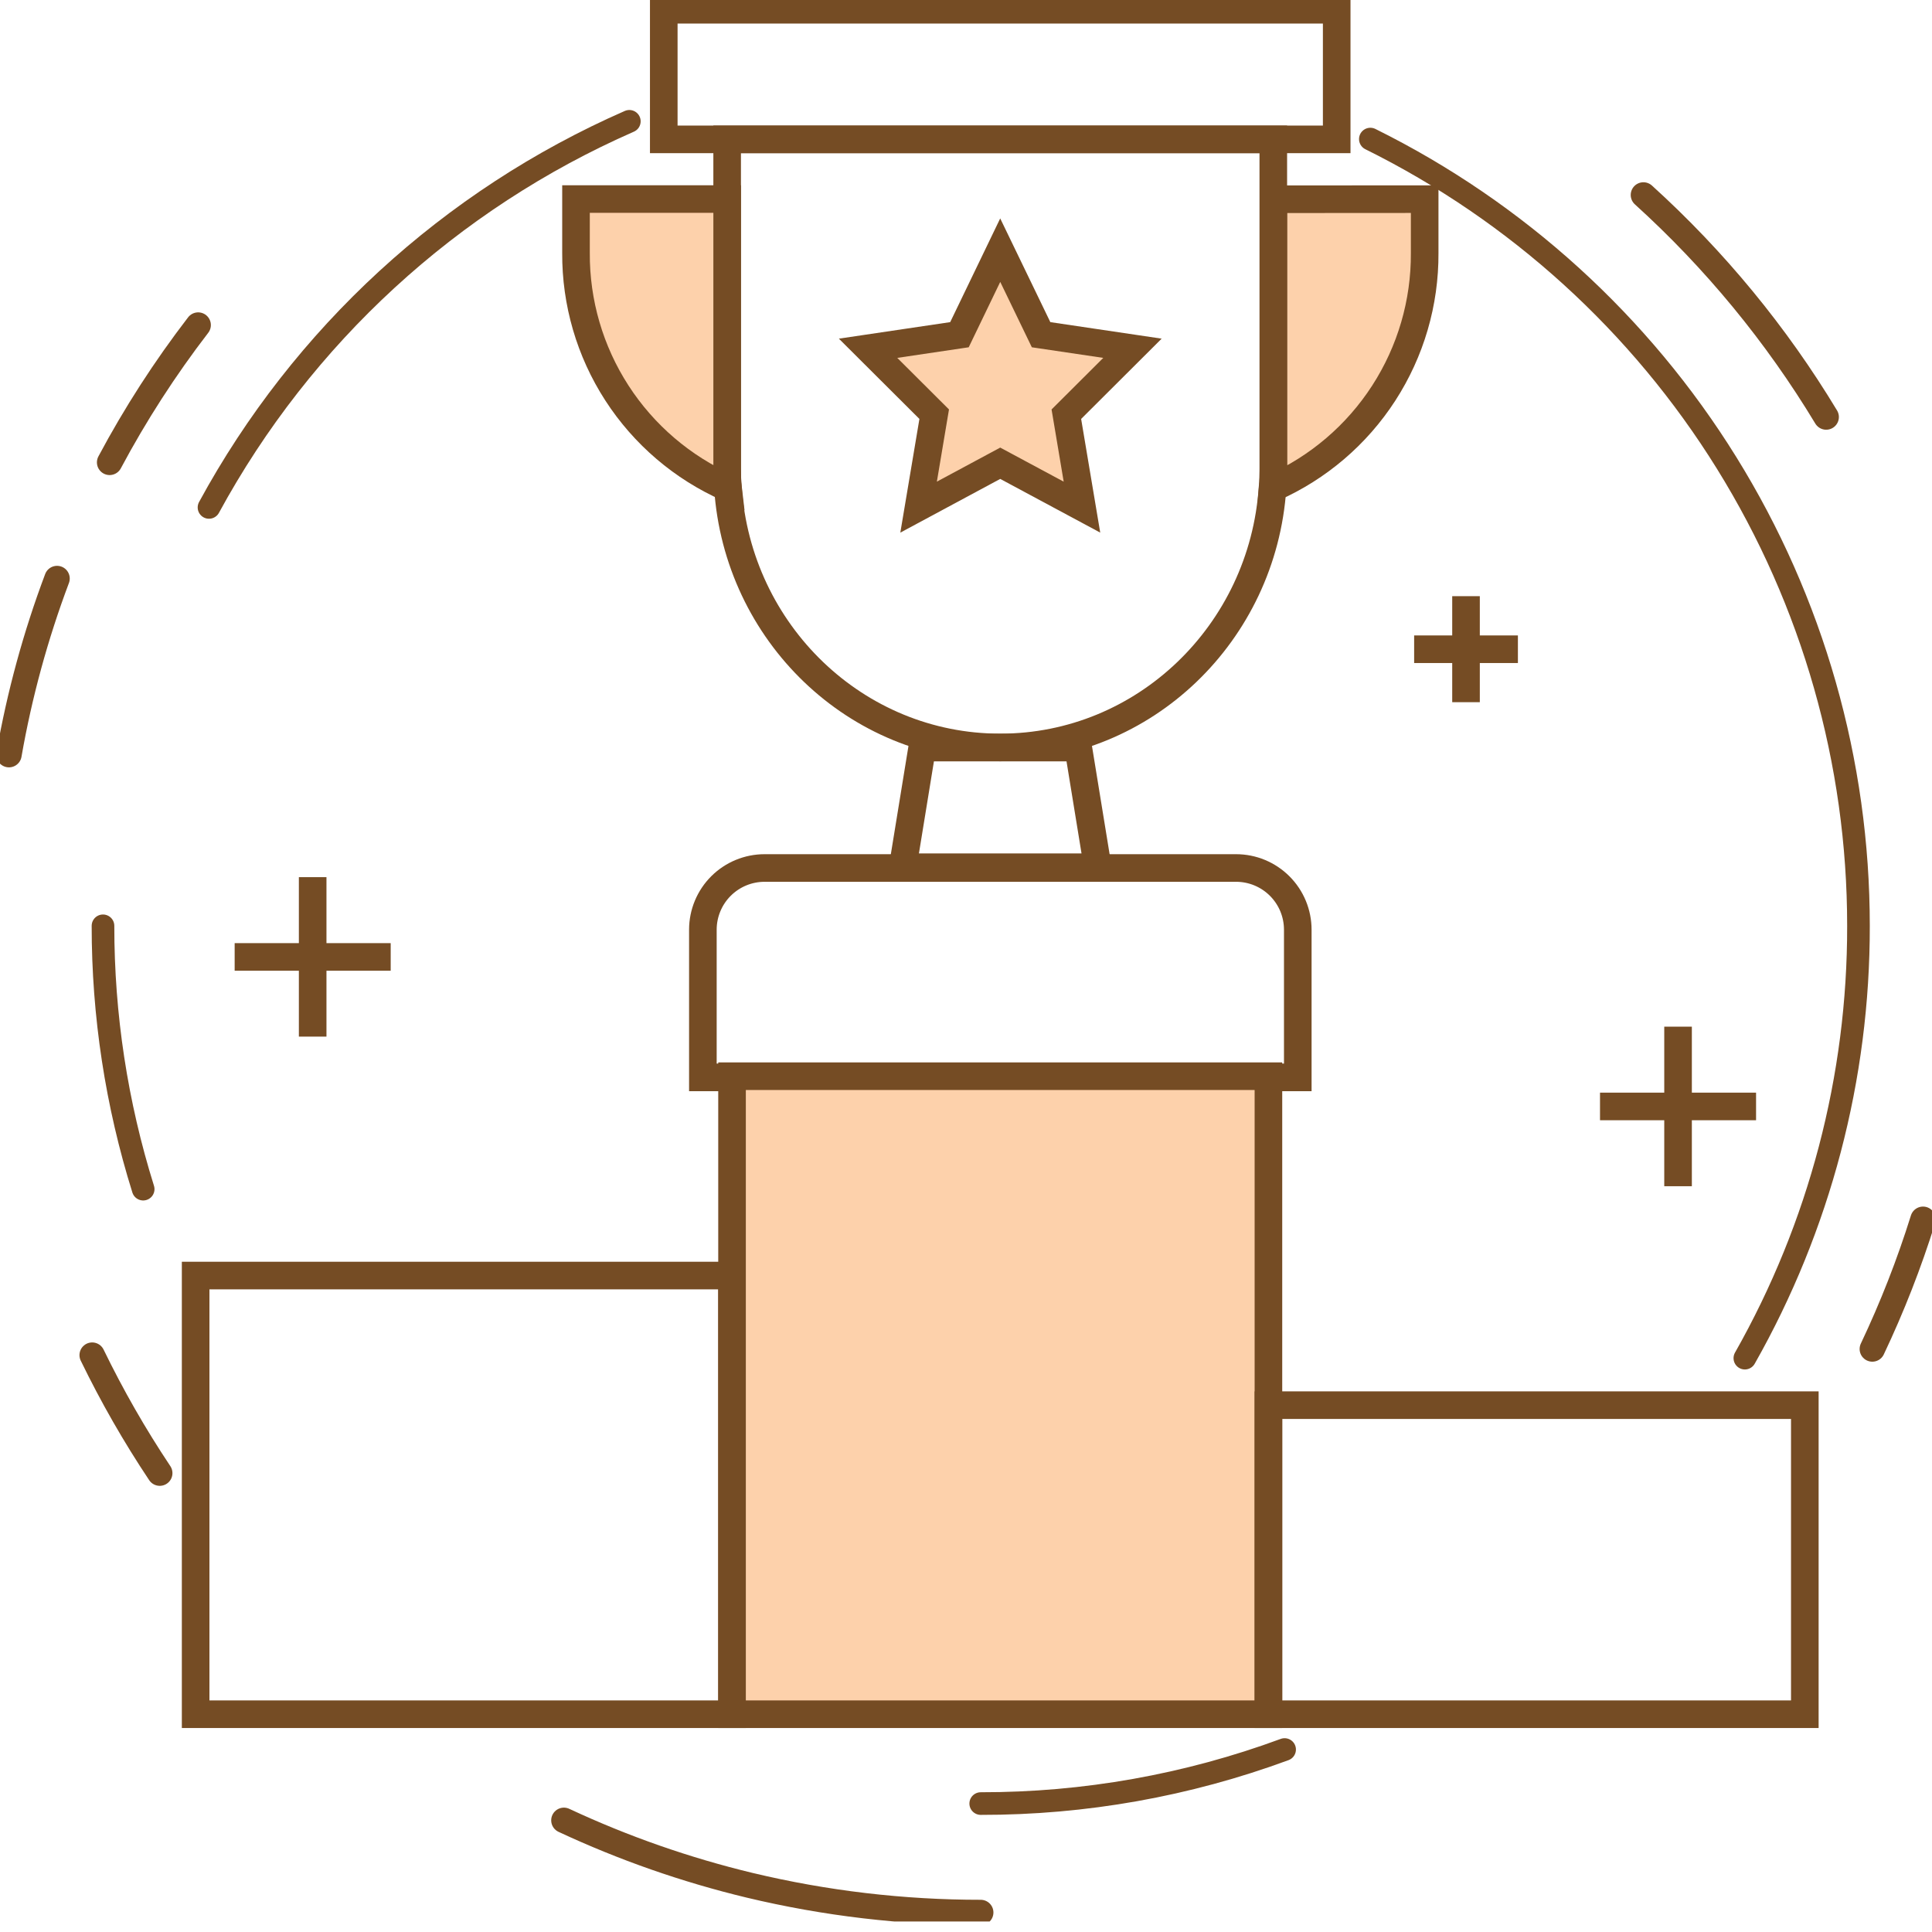 <svg width="140" height="140" viewBox="0 0 140 140" fill="none" xmlns="http://www.w3.org/2000/svg">
<g clip-path="url(#clip0_7_3062)">
<path d="M10.375 86.17C8.441 79.994 7.459 73.56 7.463 67.088" stroke="#754C24" stroke-width="1.64" stroke-linecap="round" stroke-linejoin="round"/>
<path d="M93.088 126.777C86.038 129.378 78.582 130.704 71.067 130.693" stroke="#754C24" stroke-width="1.64" stroke-linecap="round" stroke-linejoin="round"/>
<path d="M99.301 10.078C109.924 15.34 118.865 23.466 125.115 33.54C131.365 43.614 134.675 55.233 134.672 67.088C134.691 78.069 131.854 88.865 126.439 98.417" stroke="#754C24" stroke-width="1.64" stroke-linecap="round" stroke-linejoin="round"/>
<path d="M15.145 36.77C21.911 24.322 32.627 14.479 45.604 8.791" stroke="#754C24" stroke-width="1.64" stroke-linecap="round" stroke-linejoin="round"/>
<path d="M11.576 106.749C9.751 104.013 8.115 101.156 6.679 98.198" stroke="#754C24" stroke-width="1.84" stroke-linecap="round" stroke-linejoin="round"/>
<path d="M71.067 138.586C65.428 138.589 59.809 137.927 54.325 136.615C49.691 135.501 45.181 133.924 40.862 131.908" stroke="#754C24" stroke-width="1.84" stroke-linecap="round" stroke-linejoin="round"/>
<path d="M139.35 88.353C138.346 91.569 137.118 94.709 135.675 97.753" stroke="#754C24" stroke-width="1.84" stroke-linecap="round" stroke-linejoin="round"/>
<path d="M119.088 14.127C124.263 18.817 128.725 24.239 132.332 30.219" stroke="#754C24" stroke-width="1.84" stroke-linecap="round" stroke-linejoin="round"/>
<path d="M7.943 33.505C9.804 30.017 11.95 26.689 14.36 23.555" stroke="#754C24" stroke-width="1.84" stroke-linecap="round" stroke-linejoin="round"/>
<path d="M0.65 54.685C1.411 50.332 2.578 46.059 4.134 41.922" stroke="#754C24" stroke-width="1.84" stroke-linecap="round" stroke-linejoin="round"/>
<path d="M55.406 62.898H89.569C90.156 62.898 90.738 63.013 91.281 63.238C91.823 63.463 92.317 63.792 92.732 64.208C93.147 64.623 93.477 65.116 93.702 65.659C93.926 66.202 94.042 66.784 94.042 67.371V78.071H50.933V67.35C50.938 66.167 51.412 65.035 52.25 64.2C53.089 63.366 54.223 62.898 55.406 62.898V62.898Z" stroke="#754C24" stroke-width="2" stroke-miterlimit="10"/>
<path d="M79.547 62.841H65.413L66.826 54.17H78.134L79.547 62.841Z" stroke="#754C24" stroke-width="2" stroke-miterlimit="10"/>
<path d="M92.268 10.099V33.936C92.268 34.417 92.268 34.883 92.212 35.35C91.505 45.859 82.94 54.163 72.48 54.163C62.021 54.163 53.456 45.859 52.749 35.35C52.707 34.876 52.692 34.41 52.692 33.936V10.099H92.268Z" stroke="#754C24" stroke-width="2" stroke-miterlimit="10"/>
<path d="M52.693 33.936C52.693 34.417 52.693 34.883 52.749 35.35C49.456 33.892 46.66 31.504 44.704 28.48C42.748 25.456 41.718 21.927 41.739 18.325V14.424H52.693V33.936Z" fill="#FDD1AB" stroke="#754C24" stroke-width="2" stroke-miterlimit="10"/>
<path d="M103.237 14.431V18.332C103.258 21.934 102.227 25.463 100.271 28.487C98.316 31.511 95.52 33.899 92.227 35.357C92.269 34.883 92.283 34.417 92.283 33.944V14.438L103.237 14.431Z" fill="#FDD1AB" stroke="#754C24" stroke-width="2" stroke-miterlimit="10"/>
<path d="M96.862 0.707H48.099V10.099H96.862V0.707Z" stroke="#754C24" stroke-width="2" stroke-miterlimit="10"/>
<path d="M72.48 18.127L75.441 24.254L82.063 25.237L77.272 30.014L78.403 36.749L72.48 33.569L66.565 36.749L67.696 30.014L62.904 25.237L69.526 24.254L72.48 18.127Z" fill="#FDD1AB" stroke="#754C24" stroke-width="2" stroke-miterlimit="10"/>
<path d="M53.046 92.431H14.177V124.219H53.046V92.431Z" stroke="#754C24" stroke-width="2" stroke-miterlimit="10"/>
<path d="M91.915 77.986H53.046V124.219H91.915V77.986Z" fill="#FDD1AB" stroke="#754C24" stroke-width="2" stroke-miterlimit="10"/>
<path d="M130.784 101.823H91.915V124.219H130.784V101.823Z" stroke="#754C24" stroke-width="2" stroke-miterlimit="10"/>
<path d="M22.657 63.562V75.117" stroke="#754C24" stroke-width="2" stroke-miterlimit="10"/>
<path d="M28.311 69.343H17.004" stroke="#754C24" stroke-width="2" stroke-miterlimit="10"/>
<path d="M106.233 43.201V50.883" stroke="#754C24" stroke-width="2" stroke-miterlimit="10"/>
<path d="M109.993 47.046H102.474" stroke="#754C24" stroke-width="2" stroke-miterlimit="10"/>
<path d="M121.598 74.396V85.958" stroke="#754C24" stroke-width="2" stroke-miterlimit="10"/>
<path d="M127.251 80.177H115.943" stroke="#754C24" stroke-width="2" stroke-miterlimit="10"/>
</g>
<defs>
<clipPath id="clip0_7_3062">
<rect width="140" height="139.237" fill="white"/>
</clipPath>
</defs>
</svg>
